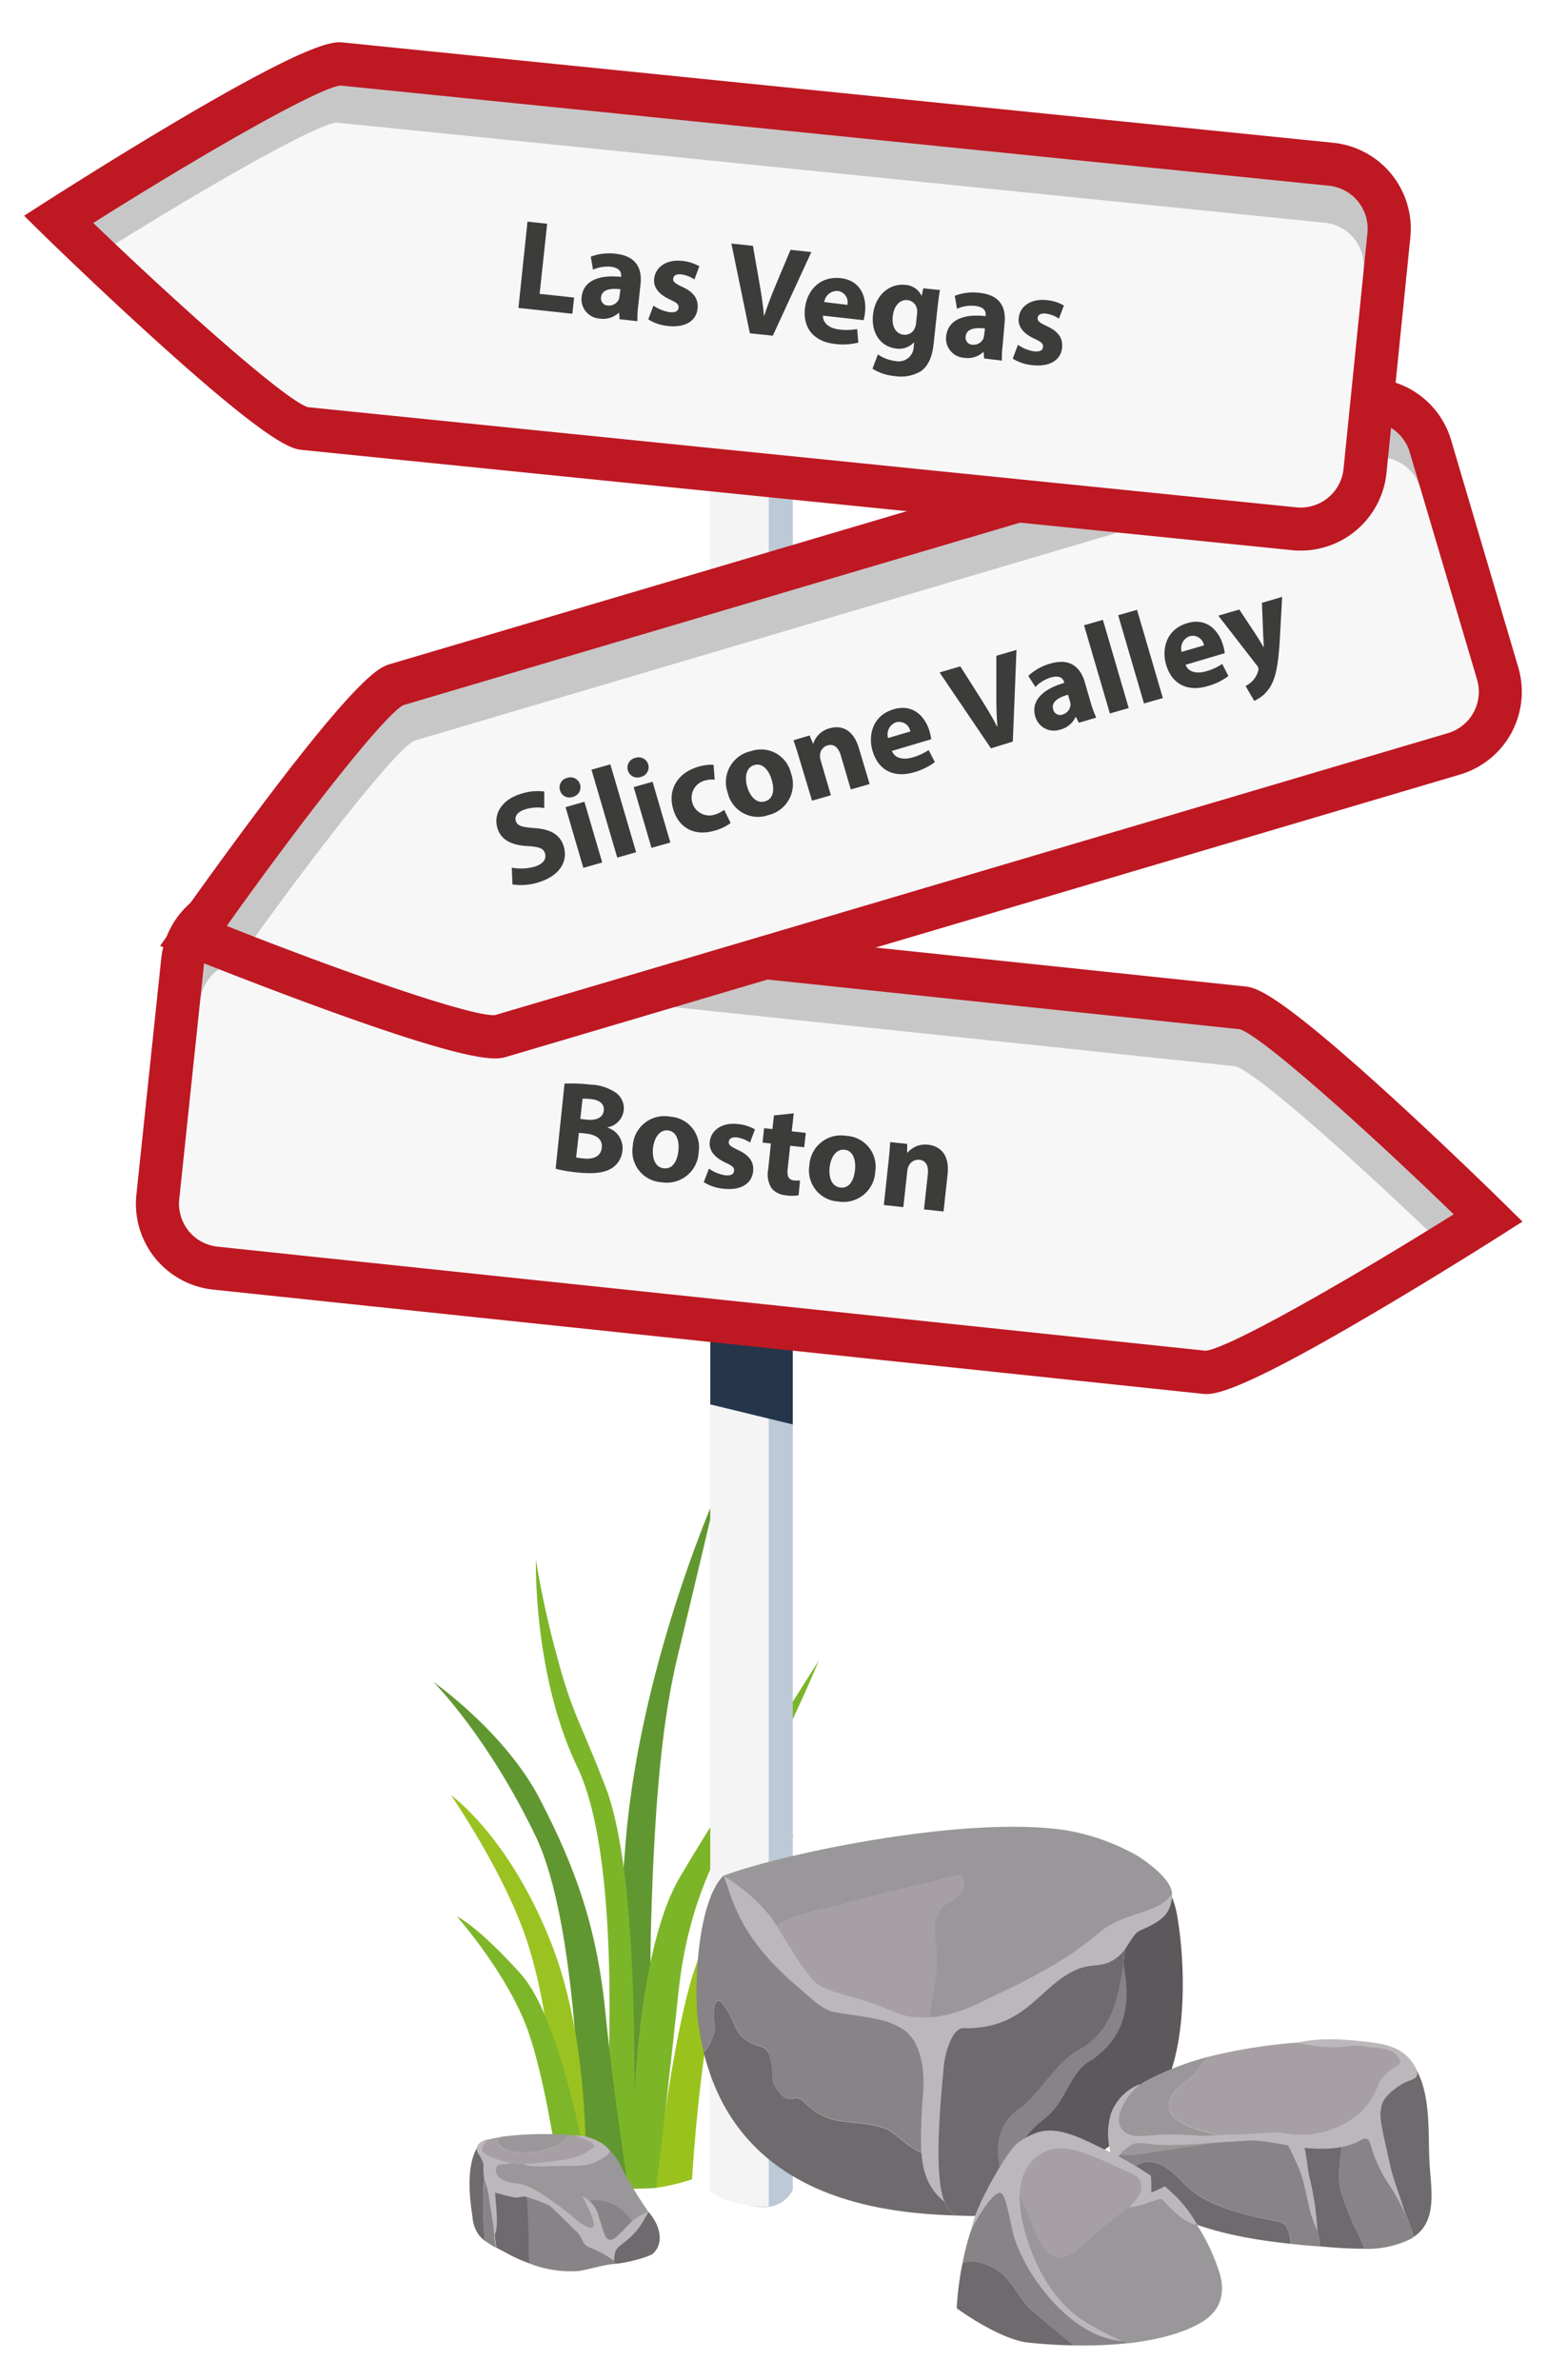 <svg id="Calque_1" data-name="Calque 1" xmlns="http://www.w3.org/2000/svg" viewBox="0 0 286.97 441.29"><defs><style>.cls-1{fill:#619730;}.cls-2{fill:#99c31c;}.cls-3{fill:#7db529;}.cls-4{fill:#9ac321;}.cls-5{fill:#7eb629;}.cls-6{fill:#bcc9d6;}.cls-7{fill:#f4f4f4;}.cls-8{fill:#26364a;}.cls-9{fill:#6f6a6e;}.cls-10{fill:#5c585c;}.cls-11{fill:#878386;}.cls-12{fill:#999799;}.cls-13{fill:#a6a0a4;}.cls-14{fill:#bcb7bb;}.cls-15{fill:#f8f7f7;}.cls-16{fill:#c8c7c7;}.cls-17{fill:#be1823;}.cls-18{fill:#3c3c3b;}</style></defs><path class="cls-1" d="M122.54,404.05a383.73,383.73,0,0,1-1.79-46.46c.71-26.07,2.4-40.09,5.09-51.11,3-12.43,7-29.4,7-29.4S119,308,116.13,340.7c-2.23,25.61-1.51,54.06-1.19,63.35Z"/><path class="cls-2" d="M128.37,404.05c.58-8.92,2.29-29.95,6-40.32a92.08,92.08,0,0,1,13-23.62s-13,9.43-18.31,24.38c-4.18,11.72-7.6,41.16-7.6,41.16A39.59,39.59,0,0,0,128.37,404.05Z"/><path class="cls-3" d="M143.49,321.19c-5.53,8.92-6.74,8.92-17.35,26.8-9,15.24-9,51.49-8.92,57.79,0,0,3.09,0,4.54-.16,0,0,2.71-23,4.08-36.12,1.67-16,7-26.66,13.45-36.46,6-9.06,12.61-25.19,12.61-25.19S146.4,316.49,143.49,321.19Z"/><path class="cls-3" d="M111.73,404.05l5.66,1.73c.23-11.36,1.71-57-5.09-74.56-4.85-12.52-6.06-13.33-8.89-23.83a174.94,174.94,0,0,1-4-18.19s-.54,21.29,7.68,38.39C115.84,345.87,112.69,392.32,111.73,404.05Z"/><path class="cls-1" d="M107.85,404.05h8.47c-.86-5.51-2.79-18.51-4-30.81-1.61-16.16-5.65-27.07-12.12-39.59s-19.8-21.82-19.8-21.82,10.1,10.1,19,28.68C107,356.43,107.78,393.67,107.85,404.05Z"/><path class="cls-4" d="M103.27,404.05h5.36c.18-7.26,0-27.51-6.3-43.6-7.84-20-18.67-27.63-18.67-27.63s10,14.47,14.14,27.18C102.81,375.31,103.31,395.47,103.27,404.05Z"/><path class="cls-5" d="M103.81,404.05h5.47c-1.16-6.53-5.74-30.29-12.6-38-8-8.95-11.94-10.77-11.94-10.77s9.49,10.76,13.2,21.21C100.84,384.65,103,398.39,103.81,404.05Z"/><path class="cls-6" d="M147.06,406.05a5.94,5.94,0,0,1-5.95,3.12c-4.39-.23-9.35-3.12-9.35-3.12V44.65h15.3Z"/><path class="cls-7" d="M142.61,409.11c-8.66-.06-10.85-3.06-10.85-3.06V44.65h10.85Z"/><polygon class="cls-8" points="147.06 264.09 147.06 200.38 131.76 198.38 131.76 260.37 147.06 264.09"/><path class="cls-9" d="M194.27,387.08c2.37-3.74,9.88-4,10.9-8.58,1.24-5.64,3.5-11.55,3.59-19.58-6.58,4-15.26,8-20.2,10.47-6.73,3.41-13.8,4.68-14.94,12.86-.68,4.9-.67,9.81-.9,14.75-.14,3,1.28,10.8,3.91,13.24.2.18.41.35.62.51l3,.09c1.6,0,4.13-.72,7.13-2C186.75,400.41,191.45,391.53,194.27,387.08Z"/><path class="cls-10" d="M214.26,389.9c6-8,5.79-24.59,4.17-34.39a17.82,17.82,0,0,0-1.11-4c-.83,2.16-4.24,4.77-8.56,7.39-.09,8-2.35,13.94-3.59,19.58-1,4.62-8.53,4.84-10.9,8.58-2.82,4.45-7.52,13.33-6.86,21.75C196.35,405,209.44,396.37,214.26,389.9Z"/><path class="cls-11" d="M208.88,343c-7.12-3.3-16.42-3.86-24.57-3.69-3.62-.07-7.25.14-10.74.39-11.24.79-28.53,5-39.38,8.06-4.87,4.9-5.42,20.68-4.78,26.32a50.6,50.6,0,0,0,1.16,6.48,11.49,11.49,0,0,0,2.08-4.39c-.63-4.47.15-6.44,1.61-4.46,2.65,3.57,1.5,6.18,6.94,7.71,2.56.73,1.85,6,2.24,6.74,2.82,5.19,3.73,1.52,5.64,3.45,5.14,5.2,8.9,2.89,15.19,5,2.12.72,4.91,4.73,8.57,4.84a16.56,16.56,0,0,1-.12-2.49c.23-4.94.22-9.85.9-14.75,1.14-8.18,8.21-9.45,14.94-12.86,8.2-4.13,26.68-12.41,28.76-17.86A15.8,15.8,0,0,0,208.88,343Z"/><path class="cls-9" d="M149.08,389.64c-1.91-1.93-2.82,1.74-5.64-3.45-.39-.72.32-6-2.24-6.74-5.44-1.53-4.29-4.14-6.94-7.71-1.46-2-2.24,0-1.61,4.46a11.49,11.49,0,0,1-2.08,4.39c6.73,27.33,33.67,29.72,46.68,30.16-.21-.16-.42-.33-.62-.51-2.07-1.92-3.39-7.13-3.79-10.75-3.66-.11-6.45-4.12-8.57-4.84C158,392.53,154.22,394.84,149.08,389.64Z"/><path class="cls-12" d="M215.64,347.79c-4.61-4.94-13.29-8-19.59-8.69-19.54-2.26-52.92,5.14-61.86,8.69a47.21,47.21,0,0,0,7.55,12.84,5.28,5.28,0,0,1,.27-2.12,2.08,2.08,0,0,1,1.81-1.32c3.41-2.63,8.87-3.17,12.79-4.32,6.89-2,13.95-3.34,20.8-5.29a1.22,1.22,0,0,1,1.48,1.47,4.24,4.24,0,0,1-2.72,3.67c-1.07.54-3.46,2.16-2.52,7.64.86,5-1.19,11.35-1.26,14.92,9.38-.54,23.7-6.95,35.32-17,.88-.77,5.3-2.15,6.18-2.74C217.32,353.24,218.87,351.25,215.64,347.79Z"/><path class="cls-13" d="M173.65,360.36c-.94-5.48,1.45-7.1,2.52-7.64a4.24,4.24,0,0,0,2.72-3.67,1.22,1.22,0,0,0-1.48-1.47c-6.85,1.95-13.91,3.28-20.8,5.29-3.92,1.15-9.38,1.69-12.79,4.32a2.08,2.08,0,0,0-1.81,1.32,5.28,5.28,0,0,0-.27,2.12c7.33,8.88,17.72,14.61,29.27,14.69.44,0,.91,0,1.38,0C172.46,371.71,174.51,365.4,173.65,360.36Z"/><path class="cls-14" d="M203.48,358.64c-7.21,6.24-18.3,10.94-20.9,12.26-6.78,3.46-12.49,4-17,2-7-3.13-12.32-3.24-14.61-5.64-2.66-2.78-6.83-10.35-8-11.9a33.69,33.69,0,0,0-8.73-7.56c1.61,3.87,2.47,11.13,14.05,20.82,1.7,1.41,4.59,4.33,6.59,4.41,1.06.33,7.87,1,10.26,2,1.58.71,3.72,1.45,5,4.54,1.81,4.25,1,9.12.89,11-.25,7.34-1,13.57,4.2,17.65-1.92-4.4-1-16.58-.15-25.14.31-3.05,1.74-7.11,3.6-7.06,9.2.21,12.6-4.76,17.06-8.36,6.62-5.33,8-1.56,12.08-5.27,1.33-1.2,2.33-3.89,3.58-4.43,4.15-1.81,5.9-3.06,6.05-6.86C214.44,355.2,208.73,354.1,203.48,358.64Z"/><path class="cls-11" d="M208.39,364.11c-1,6.77-2.3,12.79-8.59,16.07C196.27,382,192,389,189.31,390.73c-6.13,4-4.47,11.59-1.95,15.93,1-9.19,3-11.11,6.65-14.05,3.91-3.13,4.22-8.09,8.3-10.64C209.4,377.52,209.67,370.38,208.39,364.11Z"/><path class="cls-9" d="M265.18,401.13c-.3-5.41.31-12.36-2.38-17.3-2.4,1.45-4.82,3.13-6.2,5.61-.88,1.57-.16,3.81-1.11,5.21.77,3.05,1.47,6.47,2.58,9.6.91,2.58,3,6.35,4.2,10.45C266.72,411.73,265.45,405.76,265.18,401.13Z"/><path class="cls-11" d="M262.27,414.7c-1.18-4.1-3.29-7.87-4.2-10.45-1.11-3.13-1.81-6.55-2.58-9.6a2.3,2.3,0,0,1-.77.71,21,21,0,0,1-5.75,1.73c-.21,3.23-1.05,6.4-.06,9.68a52.24,52.24,0,0,0,2.38,6.16,37.83,37.83,0,0,1,1.82,4,18.34,18.34,0,0,0,8.78-1.94C262,414.88,262.14,414.79,262.27,414.7Z"/><path class="cls-9" d="M248.91,406.77c-1-3.28-.15-6.45.06-9.68l-.88.19a25.38,25.38,0,0,1-6.69.55c.63,4,1.45,7.94,2.21,11.89.41,2.09.87,4.18,1.22,6.29,0,.17,0,.32.06.48,2.43.18,5.34.46,8.22.41a37.83,37.83,0,0,0-1.82-4A52.24,52.24,0,0,1,248.91,406.77Z"/><path class="cls-11" d="M244.89,416.49c0-.16,0-.31-.06-.48-.35-2.11-.81-4.2-1.22-6.29-.76-4-1.58-7.91-2.21-11.89-4.58-.21-8.13-1.48-11-1.35-4.11.18-8.23.21-12.35.3-2.67.06-7.72-.75-9.44.89a13.3,13.3,0,0,0-2,3.17,11.17,11.17,0,0,0,.83,1.61,8.43,8.43,0,0,0,1.18-.07c2.09-.31,2.82-1.88,5.06-1.56,3.56.51,5.74,4.37,8.61,6.17,3.93,2.46,8.63,3.61,13.12,4.55,1.16.25,2.62.29,3.31,1.4a7.64,7.64,0,0,1,.77,3.08c1.86.19,3.68.35,5.42.47Z"/><path class="cls-9" d="M235.38,411.54c-4.49-.94-9.19-2.09-13.12-4.55-2.87-1.8-5-5.66-8.61-6.17-2.24-.32-3,1.25-5.06,1.56a8.43,8.43,0,0,1-1.18.07,12.35,12.35,0,0,0,1.53,2c7.29,7.85,19.7,10.43,30.52,11.55a7.64,7.64,0,0,0-.77-3.08C238,411.83,236.54,411.79,235.38,411.54Z"/><path class="cls-13" d="M206.58,400.84q.38-.75.75-1.38a8.83,8.83,0,0,1-1.28-.29A10.81,10.81,0,0,0,206.58,400.84Z"/><path class="cls-13" d="M262.69,383.6c-2.6-4.53-7.46-5.12-12.23-5.16a99.82,99.82,0,0,0-26.16,2.84c-1,1-1.84,2.18-2.81,3.29-1.2,1.36-3.21,2.3-4.08,3.88-3.13,5.72,7,6.5,10.1,8a.11.11,0,0,1,.05.12l2.85-.1c4.12-.19,9.68,2.55,17.68.8,2-.44,4.93-.92,6.63-1.92,2.07-1.21.83-4,1.88-5.92,1.38-2.48,3.8-4.16,6.2-5.61Z"/><path class="cls-12" d="M208.62,397.67a9.28,9.28,0,0,0-1.29,1.79c.22,0,.44.06.67.07,2.81.21,5.75-.49,8.51-.91,3.44-.51,6.87-1,10.3-1.56a.34.34,0,0,0,.3-.41l.34,0a.11.11,0,0,0,.11-.1c-3.16.1-6.33.13-9.5.2C215.39,396.84,210.34,396,208.62,397.67Z"/><path class="cls-12" d="M217.41,388.45c.87-1.58,2.88-2.52,4.08-3.88,1-1.11,1.79-2.3,2.81-3.29a56.19,56.19,0,0,0-10.89,4.07c-2.06,1-6.1,3.8-6.87,6.25a14.21,14.21,0,0,0-.49,7.57,8.83,8.83,0,0,0,1.28.29,9.28,9.28,0,0,1,1.29-1.79c1.72-1.64,6.77-.83,9.44-.89,3.17-.07,6.34-.1,9.5-.2a.11.11,0,0,0-.05-.12C224.37,395,214.28,394.17,217.41,388.45Z"/><path class="cls-14" d="M262.8,383.83c-1.83-4.31-6.1-4.85-8.23-5.14-4.63-.62-9.54-1-14.12.05,1.26.16,5.6,1.23,9.66.62,2.35-.36,3.18.24,4.58.23a8.58,8.58,0,0,1,3.94,1c.43.33,1.7,1.62.75,2.23-1.9,1.23-3.22,2.23-3.9,4.17a12.24,12.24,0,0,1-4.15,5.5,16.77,16.77,0,0,1-13.05,3c-1.83-.33-5.69.12-7.89.22-.73,0-1.46,0-2.21,0l-2.49.18-1.81.08c-1.48.07-5.52-.47-9.25-.16-3.3.28-4.47.37-5.65-.32-3.33-1.94-.11-7,2.45-9a.47.47,0,0,0-.23,0,9.35,9.35,0,0,0-5.09,5.29,12.78,12.78,0,0,0,.68,9.26,7.1,7.1,0,0,1,2.52-3,3.45,3.45,0,0,1,1.57-.71c.53-.07,2.91.25,3.7.29,4.4.26,9-.33,13.41-.53,1.68-.08,3.36-.27,5-.23a57.47,57.47,0,0,1,5.94.9c.46.74,1.4,2.89,1.67,3.46,1.92,4.07,1.71,8.28,3.78,12.34A53.85,53.85,0,0,0,243,404c-.44-1.61-.52-3.71-1-5.78,2.95.24,6.82.43,10.22-1.3.87-.63,1.65-.71,2,.6a26.26,26.26,0,0,0,3.46,7.53,33.77,33.77,0,0,1,3,5.53c-.81-3.19-2.27-6.44-2.93-9.7-.57-2.79-1.43-5.88-1.71-8.72-.26-2.61,1.73-4.39,4.21-5.87C261.61,385.49,263.36,385.58,262.8,383.83Z"/><path class="cls-12" d="M226,420.72a36.13,36.13,0,0,0-6.35-11.49,27.14,27.14,0,0,0-3.24-3.09,4.29,4.29,0,0,1-.9.24c-.68.22-1.33.49-2,.76a.39.39,0,0,1-.35,0,.6.6,0,0,1-.11.06.5.5,0,0,1-.63-.47,5.86,5.86,0,0,1,.29-1.6,6.41,6.41,0,0,0,.13-1.59c-2.11-1.41-4.33-2.69-6.43-3.86-4.07-2.27-13.17-7.26-18.15-1.08-2.51,6.18-.69,15.15,1.79,20.23a29.54,29.54,0,0,0,19.4,15.59c6.08-.71,10.85-2.18,13.87-4.15C226.8,428,227.36,424.43,226,420.72Z"/><path class="cls-11" d="M185.69,421.37c2.36,1.82,3.3,4.91,5.58,6.86,3.45,2.93,5.87,5,7.9,6.6a77.7,77.7,0,0,0,10.31-.44,29.54,29.54,0,0,1-19.4-15.59c-2.48-5.08-4.3-14.05-1.79-20.23a11.49,11.49,0,0,0-.84,1.2,46.68,46.68,0,0,0-8.91,19.85,4.12,4.12,0,0,1,.65-.21C181.4,418.93,184,420.05,185.69,421.37Z"/><path class="cls-9" d="M190.79,434.32c2.93.3,5.72.46,8.38.51-2-1.64-4.45-3.67-7.9-6.6-2.28-2-3.22-5-5.58-6.86-1.7-1.32-4.29-2.44-6.5-2a4.12,4.12,0,0,0-.65.21,58.26,58.26,0,0,0-1.07,8.36C179.35,429.34,186.12,433.84,190.79,434.32Z"/><path class="cls-13" d="M211.1,403.32c-1.52-2-4.81-3.22-7.08-4.12a25.33,25.33,0,0,0-10.24-1.92c-1.3.06-5.31,2.24-4.78,3.06-2.16,4.5.31,6,2.23,11.55,1.76,5.1,4.39,8.92,8.76,5.16,2.29-2,7-6.31,9.55-7.82C213.19,407.11,212.62,405.38,211.1,403.32Z"/><path class="cls-14" d="M222.06,412.42a24,24,0,0,0-6-7.07,26.91,26.91,0,0,1-2.5,1.15,25.28,25.28,0,0,0-.07-3.12,61.58,61.58,0,0,0-8.09-4.64c-3.78-1.72-8.56-4.67-12.82-3.44a13.7,13.7,0,0,0-4,2.16c-1.7,1.38-7.86,11.74-8.39,15.94,1.34-2.78,4.61-7.94,5.73-6.63.89,1,1.69,6.48,2.31,8.34,2.58,7.72,10.92,18.28,19.87,18.91a57.25,57.25,0,0,1-6.92-3.65c-4.91-3-8.43-8.69-10.34-14.36-1.37-4-2.7-9.68-.58-13.68a7.32,7.32,0,0,1,7.23-4c3.45.24,9.08,3.18,11.1,4.05s3.73,1.44,2.92,4.25a14.13,14.13,0,0,1-2,2.6c1.64,0,4.29-1.33,6-1.57C216,408.23,219.84,412.55,222.06,412.42Z"/><path class="cls-15" d="M223.39,254.42,40,235.11a12,12,0,0,1-10.67-13.19l4.59-43.69a12,12,0,0,1,13.19-10.68L230.5,186.86c6.57.69,45.53,38.94,45.53,38.94S230,255.11,223.39,254.42Z"/><path class="cls-16" d="M223.08,257.3h0ZM268.88,232c-16.69-16.17-35.58-33-39.66-34.31L45.92,178.39a8,8,0,0,0-8.79,7.12l-8-.84a16,16,0,0,1,17.59-14.23l183.44,19.3c1.89.2,5.41.57,27.5,20.76,10.5,9.59,18.3,17.32,18.4,17.42M229.35,197.7Z"/><path class="cls-17" d="M223,258.4,39.54,239.09A16,16,0,0,1,25.3,221.5l4.6-43.69a16,16,0,0,1,17.58-14.24l183.44,19.31c1.89.2,5.41.57,27.51,20.75,10.49,9.59,20.3,19.22,20.4,19.32l3.59,3.53-4.24,2.7c-.12.07-11.72,7.45-24,14.64C228.38,259,224.86,258.59,223,258.4Zm.83-8h0ZM46.65,171.53a8,8,0,0,0-8.8,7.12l-4.6,43.69a8,8,0,0,0,7.12,8.79l183.29,19.29c4.27-.44,26.25-12.95,46-25.29-16.7-16.17-35.59-33-39.67-34.31Zm183.42,19.3h0Z"/><path class="cls-15" d="M92.82,192.08,269.7,139.77a12,12,0,0,0,8.1-14.91L265.34,82.73a12,12,0,0,0-14.91-8.11L73.56,126.93c-6.33,1.88-37.7,46.57-37.7,46.57S86.49,194,92.82,192.08Z"/><path class="cls-16" d="M93.65,194.86ZM36.18,175.6c.08-.11,6.35-9.14,14.92-20.47,18.06-23.87,21.46-24.87,23.28-25.41L251.26,77.41a16,16,0,0,1,19.88,10.8l-7.67,2.27a8,8,0,0,0-9.94-5.4L76.79,137.35c-3.77,2-19.3,22-32.78,40.94m32.64-40.9h0Z"/><path class="cls-17" d="M60.6,187.25c-13.36-4.84-26.11-10-26.24-10l-4.66-1.88,2.89-4.12c.08-.12,8-11.37,16.55-22.7C67.2,124.64,70.6,123.64,72.42,123.1L249.3,70.79a16,16,0,0,1,19.88,10.8l12.46,42.13a16,16,0,0,1-10.81,19.88L94,195.92C92.13,196.46,88.74,197.46,60.6,187.25Zm31.1,1h0ZM74.83,130.73c-3.77,2-19.29,22-32.77,40.94,21.61,8.56,45.49,16.87,49.77,16.53l176.74-52.27A8,8,0,0,0,274,126L261.51,83.86a8,8,0,0,0-9.94-5.4Zm-.14,0h0Z"/><path class="cls-15" d="M56.55,79.46,240.07,98a12,12,0,0,0,13.14-10.73l4.43-43.71a12,12,0,0,0-10.73-13.15L63.4,11.87c-6.57-.67-52.53,28.82-52.53,28.82S50,78.79,56.55,79.46Z"/><path class="cls-16" d="M56.27,82.34h0ZM10.37,42.75c.12-.08,9.34-6,21.57-13.3C57.69,14.21,61.21,14.56,63.1,14.75L246.62,33.34a16,16,0,0,1,14.3,17.53l-8-.81a8,8,0,0,0-7.15-8.76L62.44,22.73c-4.26.46-26.19,13.06-45.84,25.48m45.7-25.5h0Z"/><path class="cls-17" d="M28.56,62.79C18,53.24,8.18,43.65,8.08,43.55L4.47,40l4.24-2.72c.12-.07,11.69-7.49,23.92-14.73C58.39,7.34,61.91,7.69,63.8,7.89L247.31,26.47A16,16,0,0,1,261.62,44l-4.43,43.71A16,16,0,0,1,239.66,102L56.15,83.43C54.26,83.24,50.74,82.89,28.56,62.79ZM57,75.48Zm6.18-59.62C58.87,16.32,37,28.92,17.3,41.34,34.06,57.44,53,74.19,57.1,75.49L240.47,94.06a8,8,0,0,0,8.76-7.16l4.43-43.71a8,8,0,0,0-7.15-8.76Zm-.15,0h0Z"/><path class="cls-11" d="M90,415.47a15.71,15.71,0,0,0,2,1.23c-.43-2.78-.59-6.41-.79-8.71,0-.34-.21-3.28-.17-4.44,0-.75,1.22-2.3.18-2.9-.26-.16-.59-.28-.9-.43-.13.77-.34,1.54-.4,2.21A68.54,68.54,0,0,0,90,415.47Z"/><path class="cls-9" d="M89,398.47c0-.25,0-.88.07-1.13-2.74,3.39-2,9.92-1.42,13.69A6.26,6.26,0,0,0,89,414.58a7.38,7.38,0,0,0,1,.89,68.54,68.54,0,0,1-.1-13c.06-.67.27-1.44.4-2.21A1.85,1.85,0,0,1,89,398.47Z"/><path class="cls-12" d="M115.16,401.62a9,9,0,0,0-4.27-4.49c-3.91,5.65-12.35,4.06-18.25,3.75a11.35,11.35,0,0,1-3.37-.45,3.82,3.82,0,0,1,.56,1.38,6.22,6.22,0,0,0,.19,1.42A3,3,0,0,0,92,404.91a31.16,31.16,0,0,1,8.05,4.38c2.33,1.83,4.51,3.85,6.9,5.61a27.37,27.37,0,0,0,4,2.48c.79.39,2.4,1.36,3.33,1.18s2.36-2,3-2.65a32.79,32.79,0,0,0,3.81-4.67A82,82,0,0,1,115.16,401.62Z"/><path class="cls-13" d="M109.75,396.65a18.07,18.07,0,0,0-4.62-.88c-.22.9-1.42,1.77-2.35,2.2-2.47,1.12-7.12,1.78-9.57.24-1.26-.79-1-1.48-.38-2-.69.11-1.38.23-2,.39-1.55.35-2.55,1.09-2,2.72a5.92,5.92,0,0,0,.54,1.14,11.35,11.35,0,0,0,3.37.45c5.9.31,14.34,1.9,18.25-3.75A9.74,9.74,0,0,0,109.75,396.65Z"/><path class="cls-12" d="M93.21,398.21c2.45,1.54,7.1.88,9.57-.24.93-.43,2.13-1.3,2.35-2.2-1.25-.09-2.51-.11-3.74-.11a57.44,57.44,0,0,0-8.56.52C92.16,396.73,92,397.42,93.21,398.21Z"/><path class="cls-9" d="M120.31,410.09c-2.56,2.77-4.91,4.13-7.14,7.16l.31,1.23c-.08.06-1.3,1.3.59,1.22s6.37-1.24,7.1-1.92C123.14,415.94,122.6,412.73,120.31,410.09Z"/><path class="cls-11" d="M113.48,418.48c-2.1-1.18-2.8-3.09-4.34-4.52a43,43,0,0,0-5.57-4.88,29.31,29.31,0,0,0-6-2.74c.43,3.53.44,10.07.53,13.26a21.08,21.08,0,0,0,9.25,1.44c1.94-.31,4.76-1.18,6.71-1.34C114.4,419.37,113.46,419,113.48,418.48Z"/><path class="cls-9" d="M96.36,405.89c-1-.38-2.06-.74-3.1-1.05-.54-.16-1.89-.56-2.16-1.1a.38.38,0,0,1,0-.19c0,1.16.14,4.1.17,4.44.2,2.3.36,5.93.79,8.71.79.44,1.58.83,2.25,1.2a26.76,26.76,0,0,0,3.84,1.7c-.09-3.19-.1-9.73-.53-13.26Z"/><path class="cls-11" d="M115.75,410.09c-1.74-1.64-4.62-2.7-7-1.9.54,1.31,2.32,5.25,3.18,8,.07.22,1.94-.58,2.15-.75.91-.69,2.94-1.74,3.13-2.95C117.35,411.57,116.33,410.65,115.75,410.09Z"/><path class="cls-14" d="M114.63,414.42c-.21.18-1.7,1.94-2.53-.27-.41-1.1-1-3.16-1.28-4.06a6.4,6.4,0,0,0-2.86-3c.47.76,2.83,5.25,2,5.85-.61.45-2.26-.78-2.68-1.08a55.38,55.38,0,0,0-4.86-3.81c-2.07-1.4-4.08-3-6.89-3.29-4-.47-3.79-2.74-3.25-3.24s2.18-.19,2.38-.5c-2.86-.67-4.27-1.32-5-2-.45-.4-.3-1.3.95-2.43-2.51.53-2.25,1.94-2,2.49.14.35,1.08,1.25,1.08,2.23a9.44,9.44,0,0,0,.66,4.27c.13.4,1.06,6.14,1.38,8.71.82-1,.27-5.38.11-7.76,1.21.23,2.59.76,3.81.87.94.08,1.37-.48,2.74.14a25.22,25.22,0,0,1,3.49,1.35c.74.52,4.18,4,5.21,5,1.27,1.22.55,2.31,2.84,3a18.48,18.48,0,0,1,4,2.3c.11-1-.16-1.9,1.28-3,3.49-2.57,4-4.4,5.13-6.11C117.22,411.11,116.28,413.08,114.63,414.42Z"/><path class="cls-14" d="M113,398.59c-1.46-2-5.36-2.93-6.29-2.62.74.21,4.41,1.43,3.29,2.23a11.73,11.73,0,0,1-6.61,2.35,50.41,50.41,0,0,1-6.34.64c1.16.82,5.49.28,8.05.38.89,0,3.94.08,5.43-.75C111.51,400.28,113.54,399.31,113,398.59Z"/><path class="cls-18" d="M94.94,160.86a9.28,9.28,0,0,0,4.18-.17c1.61-.48,2.26-1.39,2-2.41s-1.18-1.3-3.25-1.42c-2.84-.14-4.94-1.08-5.6-3.34-.78-2.65.84-5.32,4.5-6.39a9.72,9.72,0,0,1,4.19-.38l0,3.06a7.59,7.59,0,0,0-3.46.22c-1.52.44-2.06,1.35-1.82,2.15.29,1,1.29,1.18,3.52,1.35,3,.21,4.75,1.26,5.39,3.45.76,2.6-.6,5.4-4.86,6.65a10.5,10.5,0,0,1-4.67.34Z"/><path class="cls-18" d="M107.6,145.44a1.83,1.83,0,0,1-1.37,2.31,1.8,1.8,0,0,1-2.34-1.22,1.78,1.78,0,0,1,1.33-2.31A1.83,1.83,0,0,1,107.6,145.44Zm.61,15.46-3.3-11.26,3.5-1,3.3,11.26Z"/><path class="cls-18" d="M109.72,142.7l3.5-1L118,158l-3.5,1Z"/><path class="cls-18" d="M120.25,141.74a1.84,1.84,0,0,1-1.38,2.3,1.84,1.84,0,1,1-1-3.53A1.83,1.83,0,0,1,120.25,141.74Zm.6,15.45-3.3-11.26,3.5-1,3.3,11.27Z"/><path class="cls-18" d="M135.53,152.59a8.87,8.87,0,0,1-3,1.42c-3.64,1.07-6.62-.46-7.65-4-1-3.29.5-6.65,4.69-7.87a8.47,8.47,0,0,1,2.8-.35l.21,2.76a5,5,0,0,0-2.06.23,3.29,3.29,0,0,0,1.92,6.29,5.61,5.61,0,0,0,1.9-.93Z"/><path class="cls-18" d="M146.73,143.35a5.89,5.89,0,0,1-4.18,7.76A5.76,5.76,0,0,1,135,147a5.87,5.87,0,0,1,4.27-7.73A5.71,5.71,0,0,1,146.73,143.35Zm-8.12,2.51c.57,1.93,1.8,3.15,3.3,2.71s1.83-2,1.24-4c-.49-1.68-1.64-3.2-3.23-2.73S138.13,144.2,138.61,145.86Z"/><path class="cls-18" d="M148.33,140.81c-.41-1.41-.8-2.59-1.14-3.57l3-.89.61,1.5.07,0a4.31,4.31,0,0,1,3-2.82c2.31-.68,4.48.34,5.45,3.66l2,6.67-3.5,1-1.83-6.24c-.43-1.45-1.22-2.29-2.49-1.92a1.94,1.94,0,0,0-1.39,1.83,2.7,2.7,0,0,0,.12.92l1.9,6.49-3.5,1Z"/><path class="cls-18" d="M165.45,139.22c.54,1.41,2.17,1.69,3.81,1.21a10.59,10.59,0,0,0,3-1.37l1.16,2.23a11.71,11.71,0,0,1-3.88,1.89c-3.82,1.12-6.66-.45-7.69-4-.84-2.86,0-6.54,3.93-7.68,3.64-1.07,5.85,1.36,6.67,4.14a9.53,9.53,0,0,1,.29,1.42Zm3.42-3.61a2.12,2.12,0,0,0-2.65-1.7,2.4,2.4,0,0,0-1.49,2.92Z"/><path class="cls-18" d="M183.82,138.74l-9.53-14.07,3.85-1.13,3.81,6c1.07,1.69,2.07,3.32,3,5.15l.07,0c-.16-2-.21-4-.2-5.89l0-7.22,3.74-1.09-.68,17Z"/><path class="cls-18" d="M200.12,134l-.53-1.07-.07,0a4.29,4.29,0,0,1-2.82,2.33,3.6,3.6,0,0,1-4.65-2.39c-.86-2.93,1.35-5.1,5.34-6.25l0-.16c-.17-.6-.74-1.35-2.47-.85a6.68,6.68,0,0,0-2.86,1.76l-1.31-2.06a9.7,9.7,0,0,1,4.09-2.28c3.75-1.1,5.6.76,6.38,3.41l1.14,3.92a18.24,18.24,0,0,0,1,2.69Zm-2-5.2c-1.85.51-3.15,1.37-2.75,2.73a1.31,1.31,0,0,0,1.77.93,2,2,0,0,0,1.44-1.82,2.29,2.29,0,0,0-.1-.62Z"/><path class="cls-18" d="M201.09,115.92l3.5-1,4.79,16.35-3.5,1Z"/><path class="cls-18" d="M207.42,114.06l3.5-1,4.79,16.36-3.5,1Z"/><path class="cls-18" d="M219.92,123.25c.54,1.42,2.17,1.69,3.8,1.21a10.26,10.26,0,0,0,3-1.37l1.15,2.24a11.36,11.36,0,0,1-3.87,1.88c-3.82,1.12-6.66-.45-7.69-4-.84-2.86,0-6.53,3.93-7.68,3.63-1.07,5.85,1.36,6.66,4.15a7.47,7.47,0,0,1,.29,1.42Zm3.42-3.6a2.12,2.12,0,0,0-2.65-1.7,2.4,2.4,0,0,0-1.5,2.91Z"/><path class="cls-18" d="M229.89,113l3.31,5c.37.62.85,1.38,1.16,1.94l.07,0c0-.65-.08-1.55-.11-2.25l-.23-5.93,3.75-1.1-.45,8.19c-.3,4.94-.86,7-1.8,8.55a6.71,6.71,0,0,1-2.93,2.54l-1.61-2.76a4.81,4.81,0,0,0,1.35-1,4.24,4.24,0,0,0,1-1.83,1,1,0,0,0,0-.56,1.21,1.21,0,0,0-.33-.53L226,114.14Z"/><path class="cls-18" d="M104.72,200.9a28.6,28.6,0,0,1,4.74.18,8.93,8.93,0,0,1,4.65,1.42,3.54,3.54,0,0,1,1.59,3.36,3.67,3.67,0,0,1-3,3.15v.05a4,4,0,0,1,2.76,4.31,4.34,4.34,0,0,1-2,3.23c-1.27.8-3.28,1.11-6.48.76a27.15,27.15,0,0,1-3.91-.67Zm2.93,6.55,1.2.13c1.9.2,3-.47,3.15-1.66s-.73-2-2.38-2.15a11.16,11.16,0,0,0-1.56-.07Zm-.78,7.13a11.8,11.8,0,0,0,1.41.2c1.64.18,3.17-.28,3.35-2s-1.21-2.43-3-2.63l-1.24-.13Z"/><path class="cls-18" d="M129.6,213.63a5.9,5.9,0,0,1-6.84,5.56,5.75,5.75,0,0,1-5.38-6.67,5.86,5.86,0,0,1,6.91-5.5A5.7,5.7,0,0,1,129.6,213.63Zm-8.46-.8c-.22,2,.45,3.6,2,3.77s2.47-1.16,2.7-3.26c.19-1.74-.29-3.58-1.93-3.76S121.33,211.11,121.14,212.83Z"/><path class="cls-18" d="M131.51,216.67a7.34,7.34,0,0,0,3,1.22c1.1.12,1.59-.21,1.66-.81s-.26-.92-1.57-1.52c-2.32-1.08-3.11-2.49-2.94-3.87.24-2.17,2.28-3.62,5.17-3.3a7.85,7.85,0,0,1,3.22,1l-.92,2.43a5.77,5.77,0,0,0-2.46-.94c-.88-.1-1.42.2-1.48.8s.36.88,1.74,1.54c2.13,1,2.94,2.23,2.78,3.95-.24,2.17-2.13,3.58-5.47,3.22a8.47,8.47,0,0,1-3.69-1.22Z"/><path class="cls-18" d="M147.24,206.41l-.37,3.34,2.61.28-.3,2.67-2.6-.28-.46,4.22c-.15,1.41.11,2.09,1.21,2.21a5.76,5.76,0,0,0,1.08,0l-.27,2.75a7.21,7.21,0,0,1-2.4,0,3.8,3.8,0,0,1-2.61-1.3,4.87,4.87,0,0,1-.62-3.57L143,212l-1.55-.17.29-2.67,1.55.17.28-2.53Z"/><path class="cls-18" d="M162.36,217.21a5.89,5.89,0,0,1-6.84,5.55,5.75,5.75,0,0,1-5.38-6.67,5.86,5.86,0,0,1,6.9-5.5A5.71,5.71,0,0,1,162.36,217.21Zm-8.46-.81c-.22,2,.45,3.6,2,3.77s2.47-1.15,2.7-3.25c.19-1.75-.29-3.58-1.93-3.76S154.09,214.69,153.9,216.4Z"/><path class="cls-18" d="M164.81,215.47c.16-1.46.25-2.7.32-3.73l3.15.34v1.62h.07a4.3,4.3,0,0,1,3.81-1.47c2.38.26,4,2,3.62,5.46l-.75,6.92-3.63-.39.71-6.47c.16-1.5-.25-2.58-1.56-2.73a2,2,0,0,0-2,1.16,2.41,2.41,0,0,0-.24.89l-.74,6.73-3.62-.39Z"/><path class="cls-18" d="M97.85,41.09l3.65.39-1.4,13,6.4.69-.33,3-10-1.08Z"/><path class="cls-18" d="M114.93,59.19,114.84,58h-.07a4.23,4.23,0,0,1-3.5,1.07,3.59,3.59,0,0,1-3.38-4c.32-3,3.2-4.19,7.32-3.73l0-.16c.07-.62-.17-1.54-2-1.74A6.78,6.78,0,0,0,110,50l-.41-2.41a9.6,9.6,0,0,1,4.64-.54c3.89.42,4.89,2.84,4.59,5.59l-.43,4.06a17.07,17.07,0,0,0-.14,2.85Zm.16-5.56c-1.91-.23-3.43.07-3.59,1.48a1.31,1.31,0,0,0,1.29,1.53,2,2,0,0,0,2-1.13,2.86,2.86,0,0,0,.13-.61Z"/><path class="cls-18" d="M121.21,56.66a7.14,7.14,0,0,0,3,1.21c1.1.12,1.59-.21,1.66-.81s-.27-.92-1.58-1.52c-2.32-1.07-3.11-2.48-2.94-3.86.24-2.17,2.27-3.62,5.16-3.31a8,8,0,0,1,3.22,1l-.91,2.44a5.83,5.83,0,0,0-2.46-.94c-.88-.1-1.42.21-1.48.8s.36.89,1.74,1.54c2.13,1,2.94,2.23,2.78,4-.23,2.17-2.12,3.58-5.46,3.23a8.38,8.38,0,0,1-3.68-1.22Z"/><path class="cls-18" d="M139.1,61.79l-3.43-16.64,4,.43,1.22,7c.35,2,.65,3.86.82,5.91h.07c.61-1.89,1.32-3.74,2.07-5.52l2.79-6.65,3.86.41-7.14,15.51Z"/><path class="cls-18" d="M152.65,58.52c0,1.51,1.36,2.39,3.06,2.57A10.57,10.57,0,0,0,159,61l.22,2.51a11.6,11.6,0,0,1-4.31.26c-4-.43-6-3-5.59-6.61.32-3,2.51-6,6.57-5.6,3.77.41,4.89,3.5,4.57,6.38a7.59,7.59,0,0,1-.27,1.42Zm4.54-2a2.12,2.12,0,0,0-1.8-2.58A2.39,2.39,0,0,0,152.9,56Z"/><path class="cls-18" d="M174.36,53.77c-.13.74-.28,1.71-.47,3.45l-.7,6.52c-.24,2.24-.89,4-2.33,5.06a7.21,7.21,0,0,1-4.9.92,9.13,9.13,0,0,1-4.11-1.36l1-2.66a7.11,7.11,0,0,0,3.29,1.24,2.79,2.79,0,0,0,3.36-2.75l.08-.76h0a3.73,3.73,0,0,1-3.31,1.19c-2.89-.31-4.69-2.87-4.33-6.23.41-3.75,3.1-5.88,6-5.57a3.52,3.52,0,0,1,3,2h.05l.27-1.37Zm-4.24,4.35a2.5,2.5,0,0,0,0-.67,2,2,0,0,0-1.78-1.81c-1.31-.14-2.52.93-2.74,3.06-.19,1.74.52,3.19,2.05,3.36a2,2,0,0,0,2.07-1.28,3.08,3.08,0,0,0,.22-.94Z"/><path class="cls-18" d="M182.55,66.46l-.09-1.19h-.07a4.21,4.21,0,0,1-3.49,1.07,3.59,3.59,0,0,1-3.39-4c.33-3,3.2-4.2,7.33-3.73l0-.17c.06-.62-.17-1.54-2-1.73a6.5,6.5,0,0,0-3.31.54l-.42-2.41a9.63,9.63,0,0,1,4.65-.54c3.89.42,4.88,2.84,4.59,5.59L186,64a18.3,18.3,0,0,0-.14,2.86Zm.17-5.56c-1.91-.23-3.44.07-3.59,1.47a1.31,1.31,0,0,0,1.28,1.54,2,2,0,0,0,2-1.13,2.46,2.46,0,0,0,.14-.61Z"/><path class="cls-18" d="M188.83,63.92a7.07,7.07,0,0,0,3,1.22c1.09.12,1.59-.21,1.65-.81s-.26-.92-1.57-1.52c-2.33-1.07-3.11-2.48-2.94-3.86.23-2.18,2.27-3.62,5.16-3.31a7.72,7.72,0,0,1,3.22,1l-.92,2.44a5.53,5.53,0,0,0-2.45-.94c-.89-.1-1.43.21-1.49.8s.36.89,1.74,1.54c2.14,1,2.95,2.23,2.79,4-.23,2.17-2.12,3.58-5.47,3.22a8.3,8.3,0,0,1-3.68-1.21Z"/></svg>